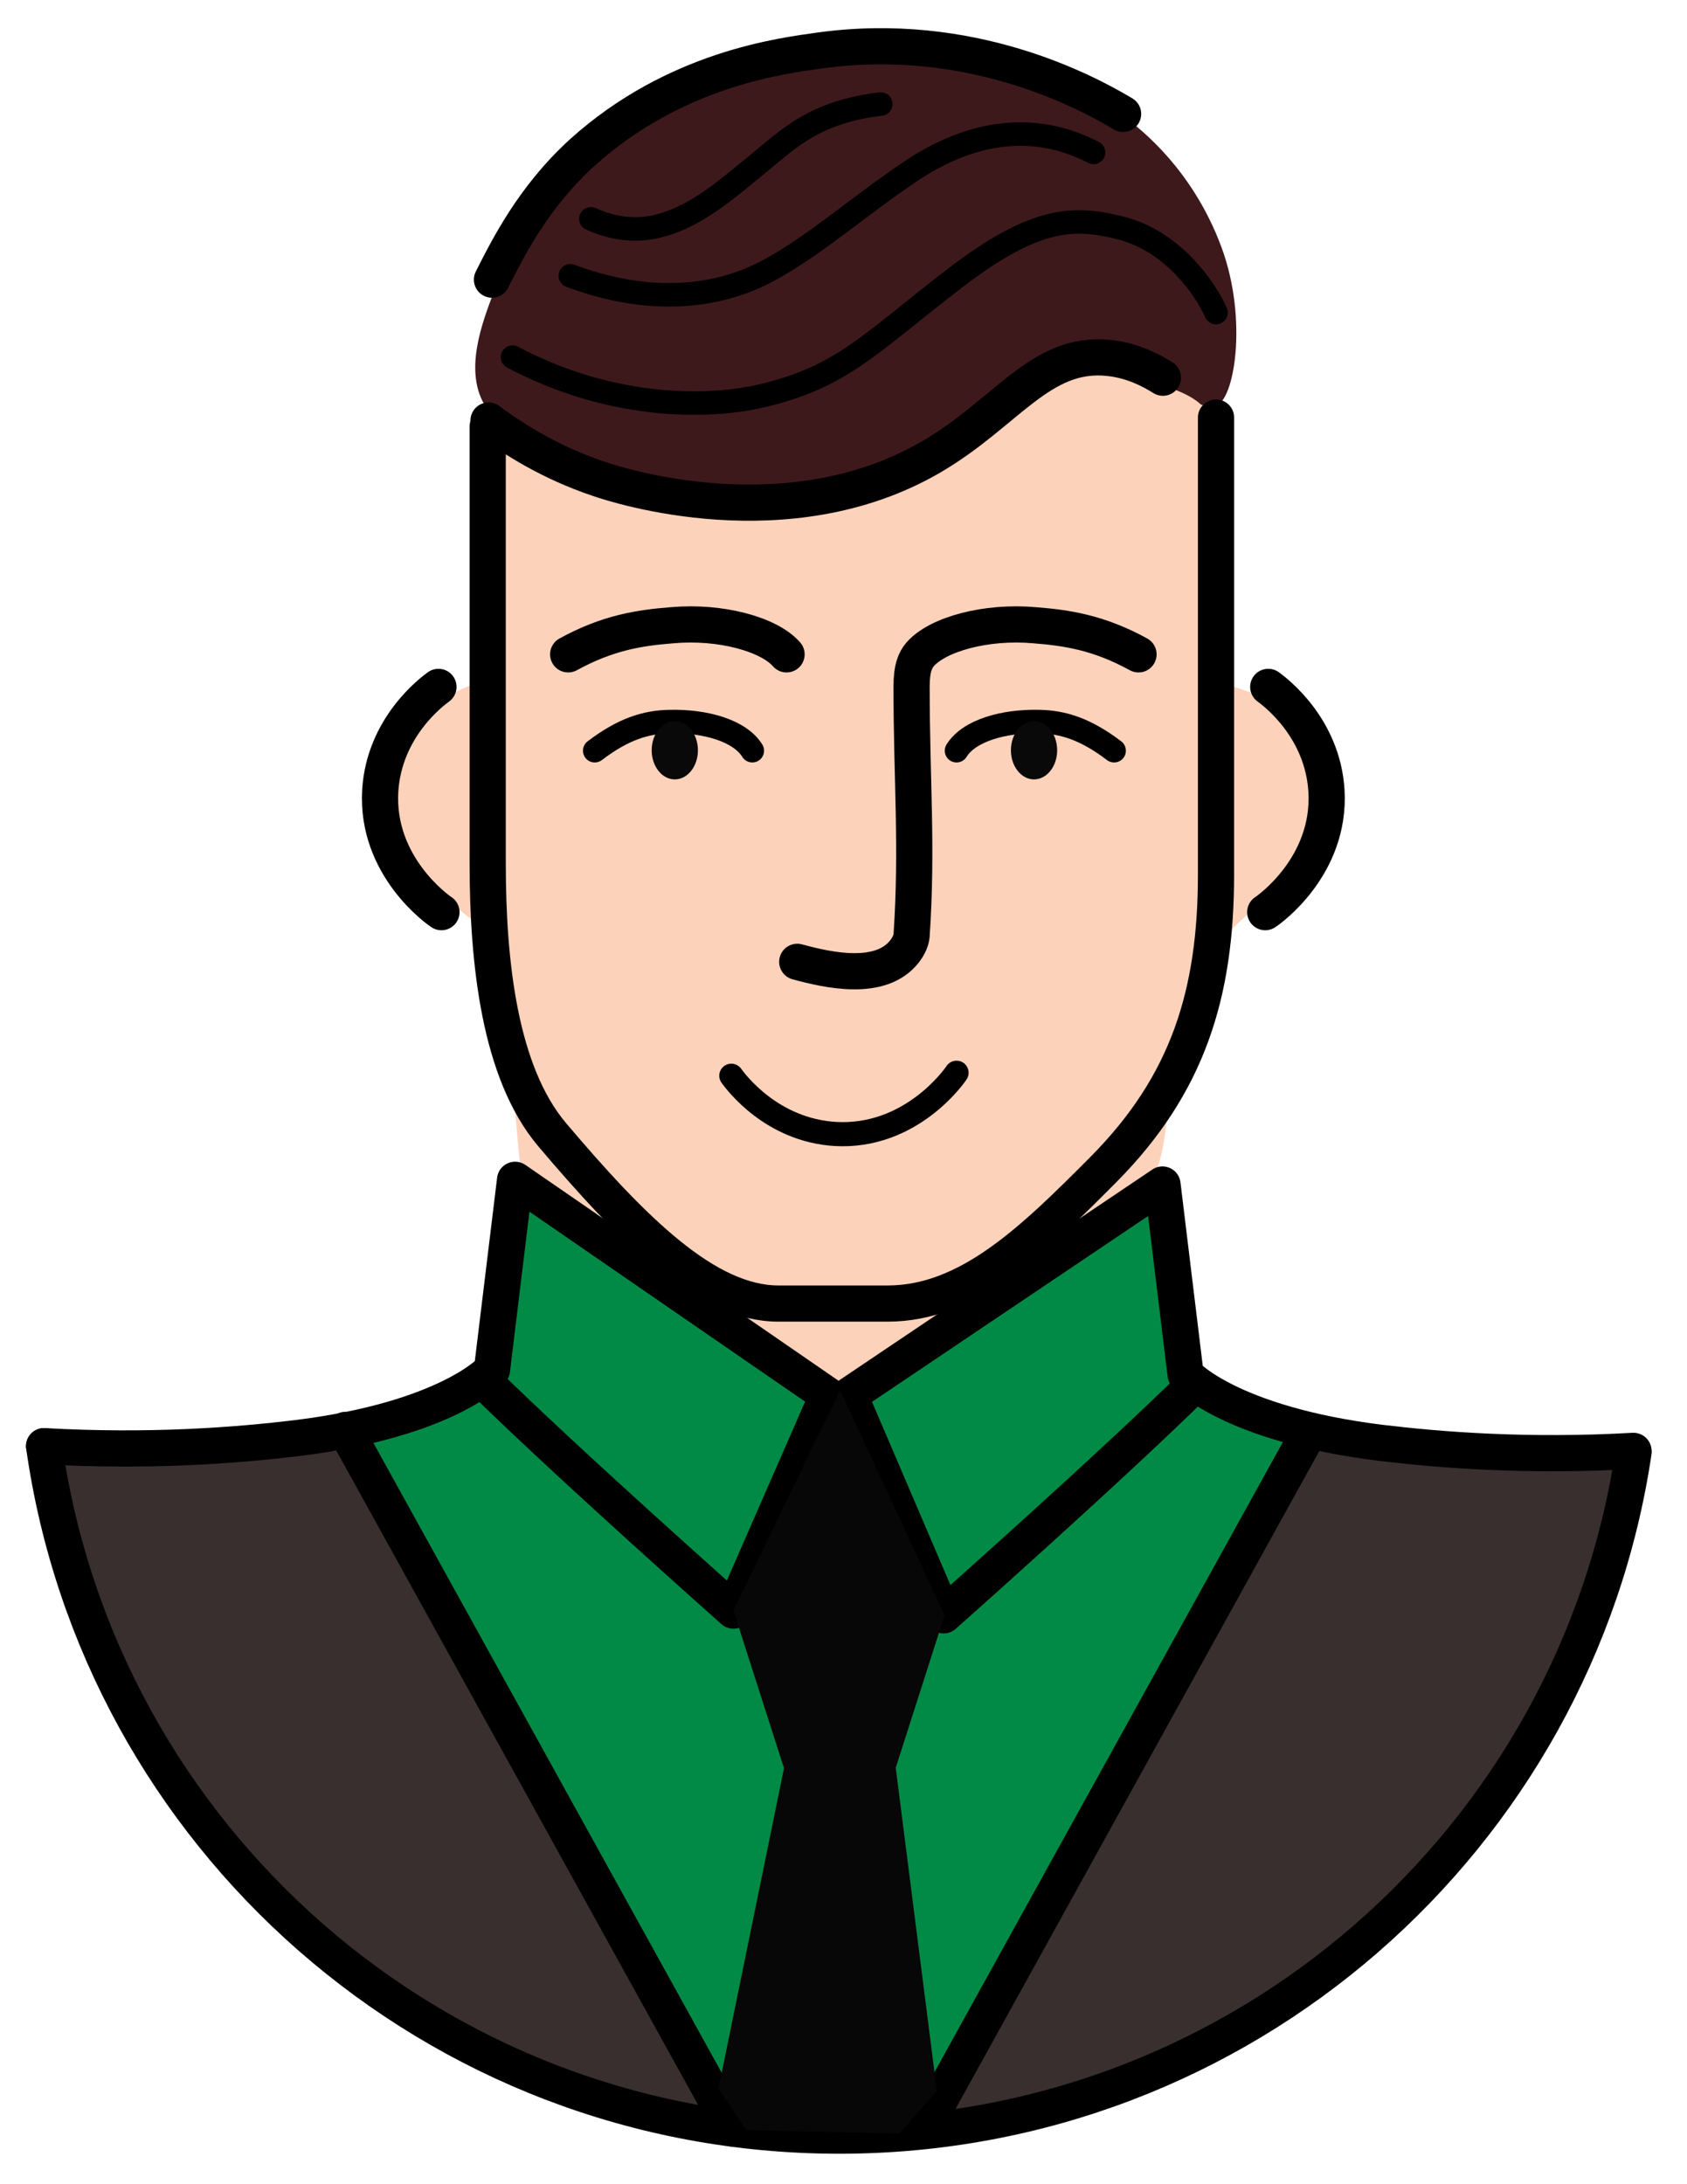 <?xml version="1.0" encoding="UTF-8"?> <!-- Generator: Adobe Illustrator 25.3.1, SVG Export Plug-In . SVG Version: 6.00 Build 0) --> <svg xmlns="http://www.w3.org/2000/svg" xmlns:xlink="http://www.w3.org/1999/xlink" id="Слой_1" x="0px" y="0px" viewBox="0 0 394 510" style="enable-background:new 0 0 394 510;" xml:space="preserve"> <style type="text/css"> .st0{fill:#018A45;} .st1{fill:#382F2E;} .st2{fill:#3E191C;} .st3{fill:#FDD2BA;} .st4{fill:none;stroke:#000000;stroke-width:8.452;stroke-linecap:round;stroke-linejoin:round;stroke-miterlimit:10;} .st5{fill:#070708;stroke:#000000;stroke-width:8.452;stroke-linecap:round;stroke-linejoin:round;stroke-miterlimit:10;} .st6{fill:#070708;} .st7{fill:none;stroke:#000000;stroke-width:5.634;stroke-linecap:round;stroke-linejoin:round;stroke-miterlimit:10;} .st8{fill:none;stroke:#000000;stroke-width:5.494;stroke-linecap:round;stroke-linejoin:round;stroke-miterlimit:10;} .st9{fill:#090909;} </style> <g> <path class="st0" d="M83.4,333.4c0,0,18.1,0.8,27.6-8.3c0.7-0.7,1.6-4.3,4.3-9.8c8.5-16.8,6.9-34.8,6.9-34.8l70.9,44.1l-19.3,45.9 c0,0,4,14.4,8.8,33.5c7.3,29.1-14.9,85.7-14.9,85.7L83.4,333.4z"></path> <path class="st0" d="M306.9,333.4c0,0-18.1,0.8-27.6-8.3c-0.7-0.7-2.8-3.8-4.3-9.8c-4.7-18-3.3-38.7-3.3-38.7l-74.5,48.1l19.3,45.9 c0,0-4,14.4-8.8,33.5c-7.3,29.1,8,93.3,8,93.3L306.9,333.4z"></path> <path class="st1" d="M12.9,340c14.6-5.3,66.1-4,66.1-4s90.6,156.7,87.7,157.3c-18.9,3.7-58.1-16.5-73.6-26.8 c-36.1-24.1-54.3-54.7-61.8-69.3C19.8,374.5,15,353.8,12.9,340z"></path> <path class="st1" d="M381.5,340c-16-5.3-72.3-4-72.3-4s-95.9,159.2-92.7,159.8c20.7,3.7,62-15.2,79-25.6 c39.5-24.1,57.7-58.5,65.9-73.1C374.1,374.5,379.2,353.8,381.5,340z"></path> <path class="st2" d="M283.8,94.8c4.5-0.9,7.7-20.2,1.5-37c-6.9-18.7-20-29.5-28.5-34.3c-22-12.6-46.5-10.9-54.8-10.7 c-11.9,0.3-41.6,3-65.6,24.7c-3.8,3.4-14.6,13.8-21,30.5c-2.9,7.6-7.2,18.9-1.9,27.1c0.8,1.3,2.6,3.6,14.9,9.1 c9.7,4.3,15.5,6.9,24.2,8.9c17.8,4,32,2.1,34.8,1.7c12.6-1.8,21.8-6,35.1-11.9c8.6-3.9,13.5-6.8,26.2-11.9 c13.1-5.3,18.1-2.4,23.8,0.1C278.9,93.9,281.2,95.3,283.8,94.8z"></path> <path class="st3" d="M117.4,153.2c-1.3,6.9-12,6.3-19.6,14.4c-6.1,6.5-8.7,17.2-6.3,25.4c2.2,7.7,8.9,13.4,14.7,18.5 c5.4,4.7,8.7,6,11,11c2.1,4.7,1.3,8.3,1.4,13c0.3,7.8,2,28.4,3.3,41c0,0,19.9,6.2,46.6,22.2c2.4,1.5,1.1,13,4.5,14 c5.3,1.5,13.2,12.3,22.5,12c14-0.5,19.9-12.9,25.1-14.4c4.9-1.4,2.2-11.7,6.2-14.4c13.5-9.4,31.1-5.2,40.3-17.5 c7.5-9.9,3.1-18.3,10.7-44.6c3.7-12.8,10.4-17.1,15-21.6c4.7-4.6,8.2-6.6,11.3-12.4c4.1-7.8,3.6-15,3.5-16.4 c-0.2-2.6-0.9-10.9-6.9-16.7c-7-6.8-15.3-4.6-18.8-11.5c-0.9-1.8-1-3.3-1.2-6.6c-0.6-15.2,0.4-28.6,0.6-30.3 c1.2-15.9,3.2-18.6,0.6-22.2c-2.4-3.4-6.3-4.8-13.3-7.2c-5.4-1.9-9.5-3.3-14.4-2.9c-5.9,0.6-9.4,3.5-17,9.2 c-11.6,8.8-17.4,13.2-20.5,15c-11.8,6.8-23.2,7.8-34.3,8.7c-5.4,0.4-15.7,1.2-28.6-1.4c-13.5-2.8-22.1-4.5-31.5-10.7 c-2.8-1.8-6.6-4.7-8.3-3.5c-1.6,1.2,0.2,5,1.4,11c2.7,14.7-3.2,19.4,0.6,32.9C117,150.7,117.8,151.3,117.4,153.2z"></path> <path class="st4" d="M381.5,339.2C368,429.4,290.1,498.7,196,498.7c-94.6,0-172.8-70-185.7-161"></path> <path class="st4" d="M284,97.5v106.7c0,27.9-6.6,49-26.2,68.8c-16.5,16.6-31.6,31.4-50.5,31.4h-25.5c-16.9,0-34.1-17.3-52.9-39.5 c-12.2-14.5-15-40-15-63.3v-102"></path> <path class="st4" d="M10.3,337.7c24.9,1.4,45.1-0.2,59.2-1.9c35.2-4.4,45.4-15.9,45.4-15.9l5.4-44.4l73,50.3l-22,50.3 c0,0-38.9-34.5-58.6-53.9"></path> <path class="st4" d="M381.5,338.8c-24.9,1.4-45.1-0.2-59.2-1.9c-35.2-4.4-45.4-15.9-45.4-15.9l-5.4-44.4l-73.1,49.2l22,51.4 c0,0,38.9-34.5,58.6-53.9"></path> <line class="st5" x1="170.9" y1="497" x2="80.7" y2="333.9"></line> <line class="st5" x1="215.6" y1="497.4" x2="305.8" y2="334.3"></line> <polygon class="st6" points="196.2,324.6 171.3,376.1 183.1,412.9 167.8,487.7 174.3,497.4 210.1,498.2 218.8,488.2 209.2,412.8 220.6,377.2 "></polygon> <path class="st4" d="M102.4,160.4c-1.5,1.1-12.7,9.4-13.6,24.3c-1,17.6,13.5,27.8,14.3,28.3"></path> <path class="st7" d="M170.8,251.2c1.1,1.5,9.4,12.7,24.3,13.6c17.6,1,27.8-13.5,28.3-14.3"></path> <path class="st4" d="M296.2,160.4c1.5,1.1,12.7,9.4,13.6,24.3c1,17.6-13.5,27.8-14.3,28.3"></path> <path class="st4" d="M265.9,152.8c-9.3-5.1-16.7-6.2-24.3-6.8c-11.3-1-22.6,2.1-26.7,6.8c-1.1,1.3-2,3.1-2,7.6 c0,21.5,1.4,37.5,0,58.1c-0.1,1-0.6,2.3-1.6,3.6c-5.6,7.3-18.1,4.4-25.1,2.5"></path> <path class="st4" d="M132.7,152.8c9.3-5.1,16.7-6.2,24.3-6.8c11.3-1,22.6,2.1,26.7,6.8"></path> <g> <path class="st8" d="M138.9,175.3c6.7-5.1,12-6.7,17.5-6.8c8.3-0.2,16.4,2.1,19.3,6.8"></path> <ellipse class="st9" cx="157.6" cy="175.2" rx="5.4" ry="6.8"></ellipse> </g> <g> <path class="st8" d="M260.2,175.3c-6.7-5.1-12-6.7-17.5-6.8c-8.3-0.2-16.4,2.1-19.3,6.8"></path> <ellipse class="st9" cx="241.5" cy="175.2" rx="5.4" ry="6.8"></ellipse> </g> <path class="st4" d="M271.6,88.2c-2.7-1.7-7-4-12.5-4.6c-16.1-1.8-24,12.9-41.8,23.2c-33.4,19.3-72.9,6.6-77.5,5 c-11.6-3.9-20.2-9.5-25.7-13.6"></path> <path class="st8" d="M284,73c-2.6-5.9-10.2-16.5-21.7-19.6c-11.6-3.1-20.6-2.7-39.2,11.5c-20.2,15.5-26.4,23.2-45.5,27.6 c-11.1,2.6-33.9,3.6-57.9-9.1"></path> <path class="st8" d="M255.4,35.6c-15.2-7.9-30.2-4-42.7,4.4c-12.5,8.4-21.6,16.7-32.7,22.9c-8.1,4.5-24,10-46.8,1.5"></path> <path class="st4" d="M262.3,26.6c-8.7-5.2-35.7-19.7-70.9-14.8c-8.4,1.2-33.6,4.1-55.5,23.9c-11.4,10.4-17.3,22.3-21,29.6"></path> <path class="st8" d="M205.7,24.3c-15.4,1.8-21.7,8.3-27.4,12.9c-8.5,6.9-16.1,14-26,15.9c-5.8,1.1-11-0.5-14.3-2"></path> </g> </svg> 